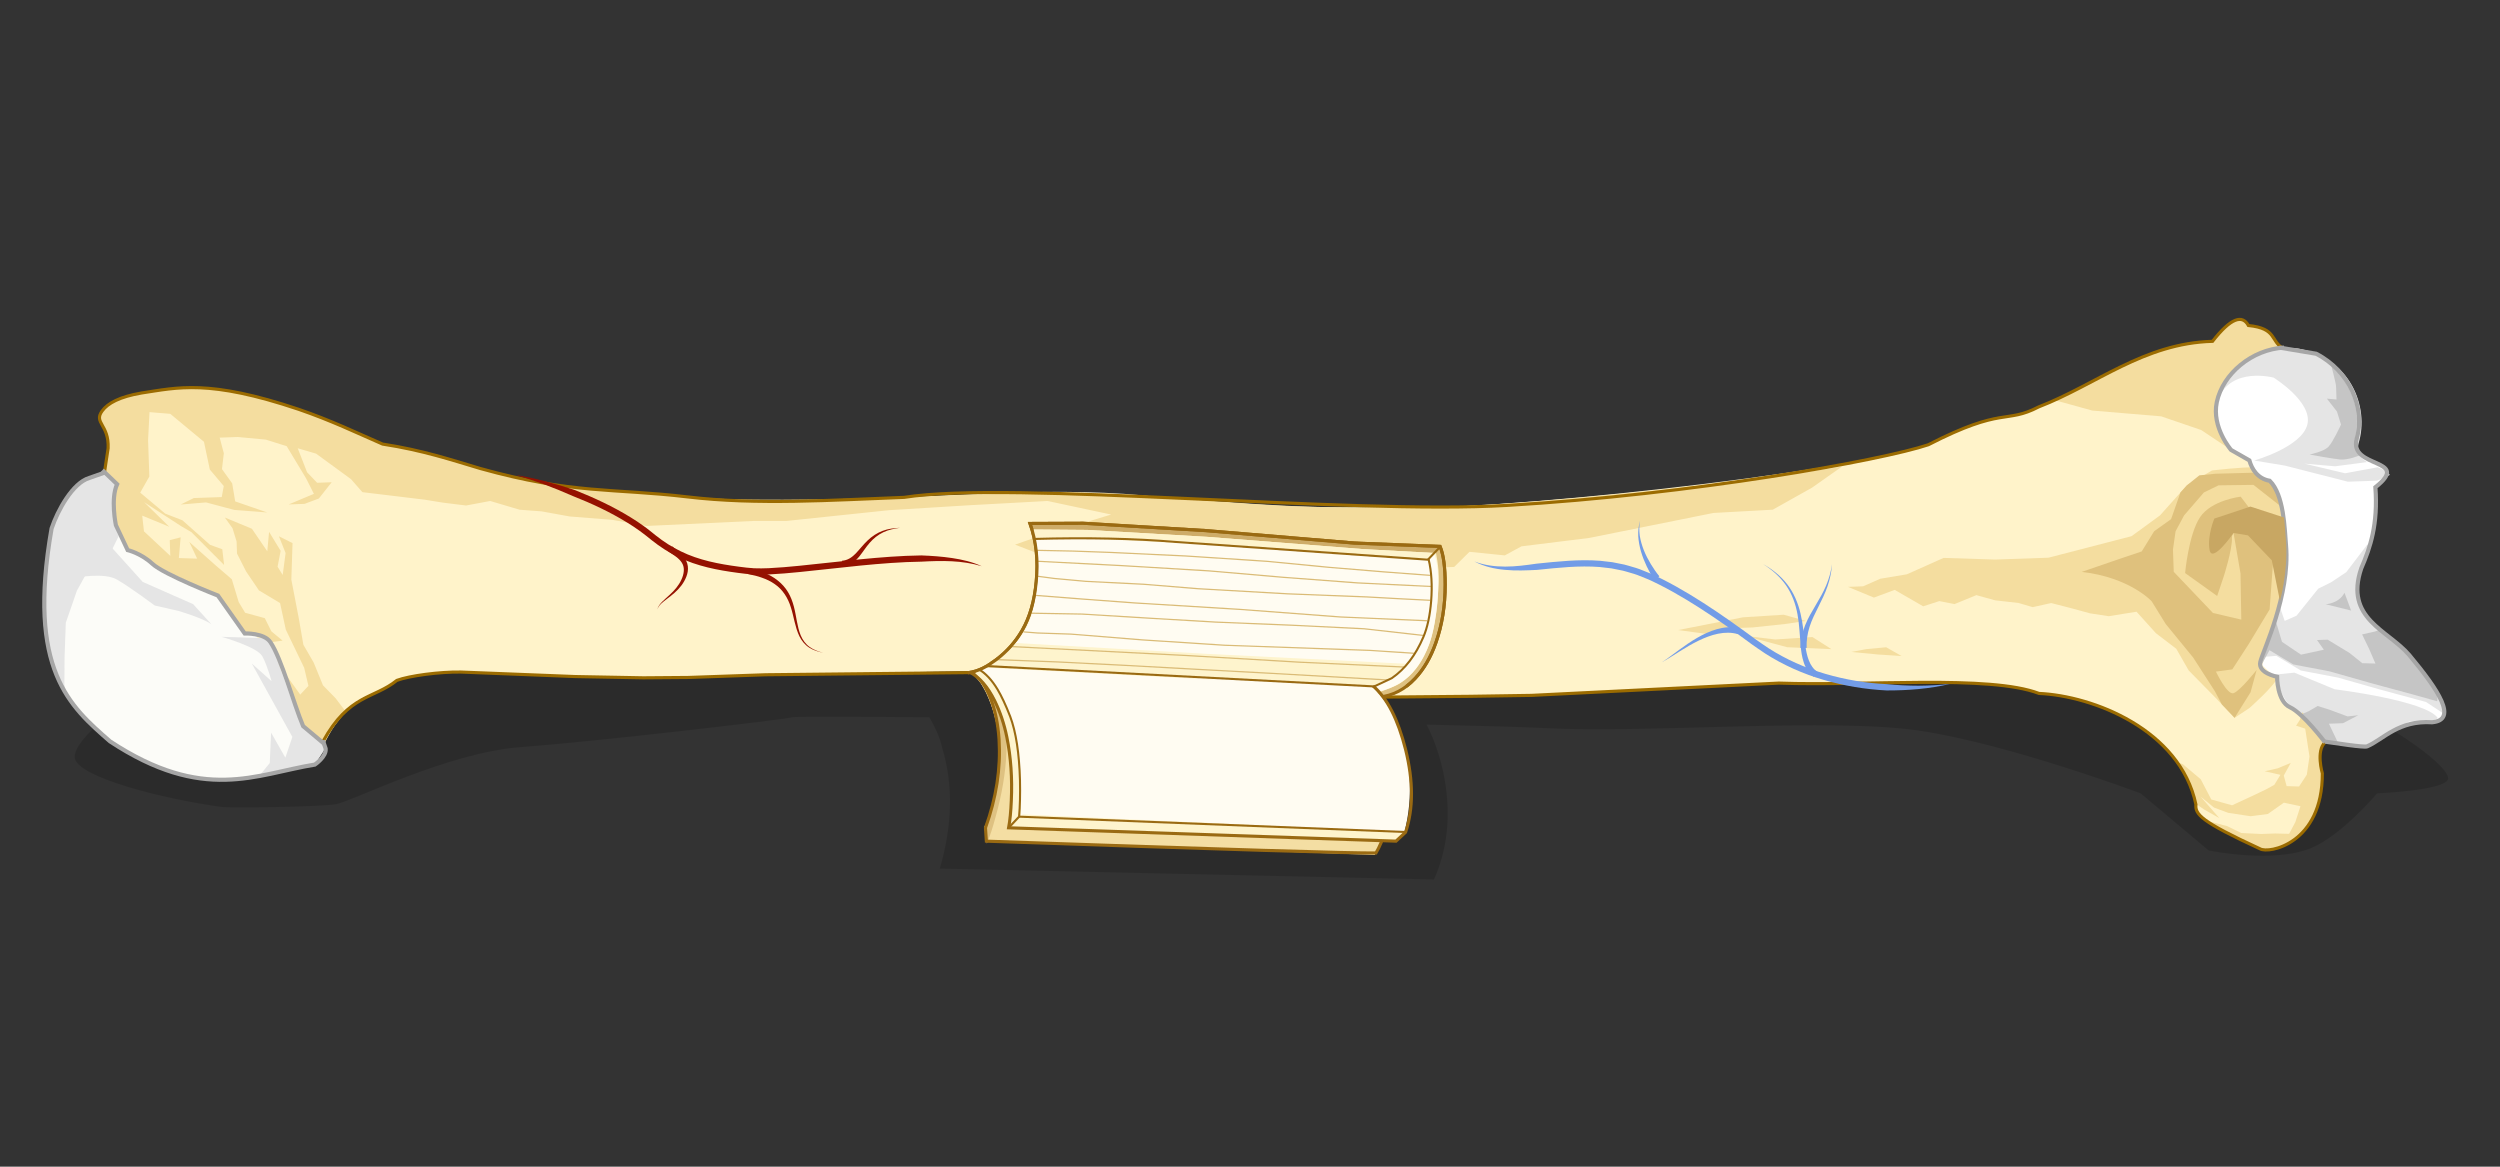 <?xml version="1.0" encoding="utf-8"?>
<!-- Generator: Adobe Illustrator 23.0.6, SVG Export Plug-In . SVG Version: 6.00 Build 0)  -->
<svg version="1.1" id="whole" xmlns="http://www.w3.org/2000/svg" xmlns:xlink="http://www.w3.org/1999/xlink" x="0px" y="0px"
	 viewBox="0 0 600 280" style="enable-background:new 0 0 600 280;" xml:space="preserve">
<rect x="0" y="0" width="600" height="280" fill="#333333" stroke="none"/>
<style type="text/css">
	.st0{opacity:0.15;fill-rule:evenodd;clip-rule:evenodd;}
	.st1{fill:#FFF3CA;}
	.st2{fill:#FFFFFF;}
	.st3{fill:#FCFCF8;}
	.st4{fill:#F4DD9F;}
	.st5{fill:#E5E5E5;}
	.st6{fill:#C5C5C5;}
	.st7{fill:#DFC17D;}
	.st8{fill:none;stroke:#9B6B00;stroke-width:0.75;stroke-miterlimit:10;}
	.st9{fill:none;stroke:#A6A6A6;stroke-miterlimit:10;}
	.st10{fill:#729CE7;}
	.st11{fill:#C8A763;}
	.st12{fill:#951100;}
	.st13{fill-rule:evenodd;clip-rule:evenodd;fill:#FEF4CD;}
	.st14{fill-rule:evenodd;clip-rule:evenodd;fill:#F4DEA3;}
	.st15{fill-rule:evenodd;clip-rule:evenodd;fill:#DEC181;}
	.st16{fill-rule:evenodd;clip-rule:evenodd;fill:#FEF2C6;}
	.st17{fill:none;stroke:#9A6A12;stroke-width:0.75;stroke-miterlimit:10;}
	.st18{fill-rule:evenodd;clip-rule:evenodd;fill:#CEAC68;}
	.st19{fill-rule:evenodd;clip-rule:evenodd;fill:#FFFCF2;}
	.st20{fill:none;stroke:#9A6A12;stroke-width:0.5;stroke-miterlimit:10;}
	.st21{fill:none;stroke:#DABB76;stroke-width:0.3;stroke-miterlimit:10;}
	.st22{fill:#FEF4CD;}
</style>
<path class="st0" d="M562.027,168.884c0,0-73.065-18.267-75.675-18.267c-2.61,0-287.043-7.176-287.043-7.176l-151.35,16.309
	l-15.003,7.174c-1.957,0.652-15.659,10.44-15.005,15.005c0.654,4.565,20.876,9.786,35.228,11.743
	c2.044,0.278,23.483,0.001,27.398-0.651c3.914-0.652,26.749-12.396,44.363-13.701c17.614-1.305,62.628-6.524,65.237-7.176
	c0.748-0.187,13.904-0.159,32.858,0.006c1.161,1.956,2.532,4.668,3.091,7.352c2.672,8.869,2.476,18.522-0.588,28.959l118.615,2.615
	c6.41-14.183,2.181-29.568-1.755-37.167c13.208,0.29,23.474,0.58,28.485,0.844c24.792,1.303,68.499-2.609,90.027,0.653
	c21.528,3.262,52.842,15.004,52.842,15.004l16.309,13.7c0,0,15.657,3.262,24.791-0.652c7.295-3.126,15.657-13.048,15.657-13.048
	s15.653-0.649,16.959-3.26C588.775,184.539,574.421,174.103,562.027,168.884z"/>
<path id="path2996_1_" class="st1" d="M531.009,81.914c4.469-5.708,7.143-6.429,8.61-3.798c7.56,0.764,5.179,6.036,9.839,6.359
	c11.837,2.04,16.41,13.236,13.87,21.664c-1.988,7.002,13.365,4.412,4.471,11.209c0.639,8.575-1.224,13.89-3.424,18.771
	c-4.082,11.622,6.307,14.177,11.482,19.999c7.163,8.259,11.677,14.991,5.497,15.544c-10.817-0.637-12.906,6.059-19.359,4.757
	c-5.166-0.003-5.658,3.953-4.634,9.195c0.044,16.892-12.855,19.372-14.963,18.094c-14.322-6.593-15.583-8.315-15.376-10.623
	c-3.805-18.046-24.806-26.088-37.65-26.662c-11.953-4.537-41.649-1.732-62.453-2.482l-59.347,2.947l-14.855,0.228l-22.433,0.2
	l-15.769-0.906l-38.855-2.723l-15.191-1.082l-18.103-1.712l-58.566,1.048l-18.628,0.651l-10.78,0.085l-16.33-0.304l-27.432-1.082
	c-5.152-0.081-12.327,0.882-15.376,1.994c-6.4,5.196-11.811,1.199-19.694,20.213c-14.159,2.303-26.666,9.258-49.154-5.569
	c-9.601-8.404-19.986-17.113-14.024-51.092c2.617-3.229,5.085-10.948,9.03-12.118c2.751-0.818,3.367-0.715,4.102-4.078
	c1.984-8.701-3.411-8.687-1.013-11.991c1.375-1.896,4.212-3.421,9.477-4.333c8.626-1.286,16.057-3.359,37.731,3.928
	c7.928,2.736,13.705,5.545,20.108,8.333c9.748,1.509,16.369,3.757,23.519,5.881c21.983,6.139,32.012,4.705,49.634,6.794
	c16.795,1.991,34.348,2.905,52.027,0.113c13.668-0.418,43.163-3.093,66.211,0.632c17.72,0.729,23.474,2.048,49.683,1.727
	c22.775,1.359,109.29-8.011,129.917-14.988c18.056-9.288,18.454-4.908,26.494-9.085C503.15,92.304,514.5,82.372,531.009,81.914
	L531.009,81.914z"/>
<path class="st2" d="M567.16,179.477c4.4-1.345,7.814-6.684,16.56-6.137c6.181-0.566,1.656-7.559-5.517-16.144
	c-5.182-6.05-15.577-8.716-11.51-20.776c2.193-5.064,4.05-10.579,3.4-19.481c8.884-7.044-6.465-4.376-4.487-11.641
	c2.123-7.35-1.738-16.326-9.744-20.403l-6.187-0.937c-9.506-1.081-15.988,4.789-17.643,12.541
	c-1.292,6.063,3.428,11.493,3.428,11.493s5.403,1.669,4.875,3.485c0,3.425,4.404,2.446,6.85,7.828
	c1.94,4.267,1.196,10.113,1.468,11.743c0.543,3.258-1.957,15.657-1.957,15.657l-3.754,12.955l2.982,2.781c0,0,0.542,5.87,3.67,7.299
	c3.127,1.43,9.516,8.131,9.516,8.131S566.12,179.795,567.16,179.477z"/>
<path id="path3775_2_" class="st3" d="M10.71,147.971c0.856,17.179,8.487,23.658,15.688,29.961
	c22.488,14.826,35.008,7.871,49.167,5.567c0.061-0.146,0.124-0.278,0.183-0.421l0.488-5.138l-5.013-10.319l-4.054-7.143
	l-5.814-7.965l-3.995-5.973l-5.066-3.609l-6.029-5.325l-5.959-3.885l-5.6-1.842l-3.954-4.802l-4.345-7.728l-4.518-3.917
	l-1.311-0.369c-3.473,1.906-5.759,8.775-8.19,11.772C10.898,135.329,10.426,142.244,10.71,147.971z"/>
<path id="path3768_2_" class="st4" d="M82.944,170.746l-2.4-3.162l-3.029-3.104l-2.228-5.458l-2.476-4.276l-1.106-6.381l-1.784-9.26
	l0.289-8.755l-3.266-1.635l1.601,4.019l-0.699,5.271l-1.224-1.995l0.732-3.812l-2.773-4.555l-0.432,4.667l-3.687-5.407l-6.495-2.694
	l1.839,2.569l0.977,3.176l0.101,2.899l2.188,4.306l3.08,4.544l5.064,3.033l1.377,6.371l4.413,9.168l1.016,4.328l-1.964,2.106
	l-3.168-4.416l3.159,13.352l5.431,2.21L82.944,170.746z"/>
<path id="path3768_1_" class="st5" d="M69.845,167.644l-5.12-14.438l-11.553-0.366c0,0,8.546,2.394,9.779,4.66
	c1.234,2.265,2.23,5.987,2.23,5.987l-4.745-4.233l9.73,17.612l-1.684,4.976l-3.419-6.011l-0.322,7.296l-2.334,2.858
	c3.122-0.684,10-1.971,13.157-2.485l2.764-4.227l-5.155-4.436L69.845,167.644z"/>
<path id="path3780_2_" class="st5" d="M21.414,114.726c-3.945,1.171-6.889,6.698-9.026,12.108c-1.49,8.494-1.962,15.41-1.678,21.136
	c0.413,8.292,2.412,14.082,5.175,18.572l-0.439-2.22l0.055-6.71l0.292-8.16l2.653-7.666l2.459-4.467l5.119-3.677l2.456-4.943
	l-0.849-2.278l-0.548-6.138l0.979-3.914c0,0-2.621-3.299-3.435-3.253C23.332,114.086,21.414,114.726,21.414,114.726z"/>
<path id="path3780_1_" class="st4" d="M28.062,116.042c-0.163,0.326-1.016,4.629-1.016,4.629l0.586,5.75l3.005,5.599l5.939,3.291
	l9.195,4.638l6.592,3.167l6.362,8.913l4.821,0.45l1.365,1.66l2.907-0.391l-2.692-2.232l-1.571-3.154l-4.715-1.295l-1.55-2.561
	l-1.652-5.478l-3.904-3.361l-6.309-5.604l1.889,4.009l-4.386-0.136l0.421-4.973l-2.609,0.668l0.132,3.782l-6.319-5.892l-0.42-3.771
	l6.494,2.676l-6.029-5.902l8.947,5.8l2.374,1.378l7.867,7.893l-0.438-3.771l-2.941-1.07l-6.624-5.881l-4.131-1.605l-5.999-5.038
	l2.191-3.864l-0.305-8.734l0.342-6.719l4.974,0.403l8.095,6.713l1.405,6.659l3.348,3.958l-0.484,2.649l-6.7,0.234l-3.155,1.553
	l6.095-0.502l6.771,1.801l7.901,0.607l-7.684-2.652l-0.728-4.339l-2.445-3.413l0.444-3.802l-0.997-3.752l4.359-0.152l6.729,0.631
	l4.996,1.574l4.651,7.718l1.879,3.721l-6.042,2.537l3.8-0.132l3.435-1.292l3.074-3.894l-3.494,0.122l-2.415-2.531l-2.238-5.746
	l4.409,1.289l8.382,6.126l2.723,3.114l14.938,1.805l4.389,0.712l5.559,0.689l5.786-1.086l7.069,2.097l5.261,0.394l6.75,1.224
	l10.234,0.815l8.201,1.463l25.905-1.211l7.697,0.007l24.561-2.576l19.262-1.188l18.832-1.025l15.259,3.254l-18.448,5.602
	l-4.614,1.622l6.214,2.398l10.234,0.815l14.028,1.547l15.813,2.062l-21.427,3.958l-4.892,1.92l6.68-0.81l7.286,0.034l19.185-1.536
	l6.977-0.55l38.2-7.447l1.798,1.398l-0.227,1.757l5.528-0.193l3.66-3.626l8.486,0.857l4-2.177l16.247-2.01l29.812-5.999
	l14.253-0.786l9.425-5.288l7.251-5.103c-14.142,2.725-87.631,11.188-110.407,9.829c-26.207,0.321-37.893-1.73-55.611-2.459
	c-22.996-1.957-59.129,0.06-59.129,0.06s-37.046,1.353-52.024-0.113c-17.622-2.089-27.659-0.656-49.643-6.795
	c-7.15-2.124-13.772-4.377-23.52-5.886c-6.403-2.788-12.179-5.598-20.107-8.332c-21.674-7.288-29.105-5.216-37.732-3.929
	c-5.265,0.911-8.102,2.438-9.477,4.334c-2.398,3.305,3.567,2.395,0.362,14.411C24.856,113.054,26.061,113.804,28.062,116.042z"/>
<path id="path3785_1_" class="st4" d="M291.878,146.417l8.628-1.14l6.702-0.235l9.803,0.496l7.549,0.016l4.978-1.571l9.215-0.323
	l6.53,2.848l1.474,2.185l-6.539-3.126l-1.636,1.175l-3.025,1.503l-4.227-0.97l-5.046-0.383l-5.845,0.763l-10.091-0.765l-6.134,0.494
	l-4.448,0.714l-3.111-1.01L291.878,146.417z"/>
<path id="path3787_1_" class="st4" d="M402.764,151.212l15.551-3.059l9.763-0.621l5.365,1.49l-5.007,0.734l-7.8,0.832l-6.701,0.234
	l-3.024,1.504L402.764,151.212z"/>
<path id="path3789_1_" class="st4" d="M418.749,152.611l7.299,0.863l8.926-0.591l4.576,2.916l-10.641-0.467L418.749,152.611z"/>
<path id="path3791_1_" class="st4" d="M447.937,155.786l4.738-0.445l3.708,2.107l-5.604-0.364l-6.453-0.613L447.937,155.786z"/>
<path class="st5" d="M568.04,130.843l-4.93,6.475l-3.631,2.419l-3.106,1.55l-5.208,6.485l-2.84,1.245l-1.139-3.292l-5.738,16.606
	l5.072,0.665c0,0,0.914,5.492,4.739,7.648c3.826,2.155,7.456,6.953,7.456,6.953s6.43,2.371,9.848,1.098
	c3.417-1.272,9.615-5.529,9.615-5.529s5.495,0.385,6.896-0.817c-2.745-4.231-24.765-6.924-24.765-6.924l-9.659-3.99l-8.624,0.878
	l-0.902-1.128l2.182-3.533l3.021-0.246l5.872,3.511l8.93,1.703l9.84,2.799l11.289,3.062l4.598,3.037
	c0.57-2.703-3.302-7.971-8.568-14.044c-5.305-5.968-15.954-8.58-11.768-20.494c0.949-2.108,1.837-4.296,2.498-6.778L568.04,130.843z
	"/>
<path id="path3793_3_" class="st4" d="M549.143,133.004c0,0-1.223,10.519-3.18,15.902c-1.957,5.382-4.159,9.052-3.67,11.009
	c0,0.601,1.468,1.957,4.404,2.691c-1.113,2.276-6.85,7.339-6.85,7.339l-3.547,2.334l-4.641-4.887l-6.375-6.485l-2.977-5.197
	l-4.891-3.743l-4.652-5.156l-6.67,1.08l-4.495-0.69l-4.514-1.231l-4.804-1.239l-4.437,0.985l-3.39-1l-5.611-0.634l-4.515-1.249
	l-5.243,2.149l-3.649-0.72l-3.869,1.253l-6.846-3.944l-4.983,1.851l-6.239-2.577l3.638-0.127l4.12-1.82l6.399-1.071l8.806-3.932
	l12.329,0.399l12.841-0.449l19.943-5.168l6.821-4.98l6.456-7.222l6.023-3.564c0,0,8.24-0.946,9.69-0.689
	c0.69,1.147,2.037,2.536,4.666,3.413c1.223,2.446,2.202,5.627,2.202,5.627L549.143,133.004z"/>
<path id="path3793_2_" class="st4" d="M533.066,92.999c3.186-7.645,13.954-9.547,13.954-9.547c-1.653-1.656-1.738-4.767-7.409-5.34
	c-1.466-2.631-4.124-1.91-8.594,3.799c-14.975,0.416-25.712,8.614-37.913,14.126l9.032,2.497l16.547,1.388l9.617,3.289l7.162,4.78
	C535.461,107.991,529.162,102.367,533.066,92.999z"/>
<path id="path3793_1_" class="st5" d="M532.392,95.715c3.189-7.805,13.285-5.08,13.285-5.08s9.436,5.826,8.086,11.258
	c-1.348,5.432-12.763,8.632-12.763,8.632l7.37,1.219l15.107,3.864l7.033-0.245l3.038-1.375c-0.398-0.768-1.569-1.29-2.886-1.849
	l-7.843,1.447l-9.753-2.309l7.347,0.634l7.689-1.008c-1.56-0.937-2.681-2.243-2.032-4.529c2.664-8.848-2.129-20.596-14.556-22.737
	C535.614,82.014,532.392,95.715,532.392,95.715z"/>
<path class="st4" d="M551.985,172.741l-0.923,1.422l2.188,0.716l1.025,6.672l-0.64,4.386l-1.867,2.824l-2.977-0.095l-0.684-2.536
	l1.678-3.034l-3.127,1.299l-3.131,0.704l3.78,0.86l-1.484,2.414l-1.947,1.06l-3.121,1.497l-5.056,2.34l-4.989-1.394l-2.531-4.852
	l-4.293-3.619l-1.331-0.441c2.066,2.895,3.606,6.206,4.422,9.943l2.051,1.389l3.624,2.056l-4.526-5.18l3.247,2.646l3.416,1.269
	l5.366,0.805l4.128-0.541l3.854-2.713l3.978,0.853l-1.237,3.812l-1.489,2.811l-3.356-0.081l-3.367,0.118l-4.751-0.231l-3.411-1.667
	l-4.003-1.032l-1.241-0.426c2.079,1.543,5.973,3.619,13.134,6.916c2.108,1.279,15.009-1.21,14.965-18.102
	c-0.574-2.937-0.677-5.472,0.255-7.131l-0.562-2.162l-2.9-4.045l-1.633-1.333L551.985,172.741z"/>
<path id="path3798_1_" class="st6" d="M551.834,171.657l6.361,6.361l2.846,0.074l-2.099-4.404l3.369-0.117l3.683-1.914l-2.568,0.288
	l-4.404-1.63l-2.788-0.876l-2.139,1.246L551.834,171.657z"/>
<path class="st5" d="M50.76,149.847l-4.4-4.846l-12.111-5.347l-8.403-9.323l-3.324,3.963l-4.462,4.387c0,0,6.875-1.395,10.016,0.419
	c3.141,1.814,9.065,6.223,9.065,6.223l5.816,1.335C42.955,146.657,48.785,148.377,50.76,149.847z"/>
<path class="st6" d="M554.303,109.087c0,0,3.437-0.697,4.55-1.889c1.112-1.193,2.989-5.298,2.989-5.298l-0.975-3.139l-2.417-3.089
	l2.315,0.207c0,0-0.08-2.305-0.112-3.17c-0.029-0.865-1.353-5.723-1.353-5.723s2.982,2.781,5.18,7.897
	c2.199,5.117,0.661,10.651,0.661,10.651l0.358,2.007l0.925,1.699c0,0-2.842,1.253-4.869,1.035
	C559.531,110.059,554.303,109.087,554.303,109.087z"/>
<path class="st6" d="M558.155,145.014c0,0,3.17-0.11,4.52-2.754l1.591,4.272L558.155,145.014z"/>
<path id="path3803_1_" class="st6" d="M542.386,160.255l2.292-4.209l5.726,3.425l8.713,1.661l9.597,2.73l11.015,2.987l5.204,1.464
	c0.556-2.637-2.519-6.39-7.656-12.313c-1.531-1.722-4.182-3.424-6.116-4.893l-1.128,0.448l-3.13,0.704l1.691,3.493l1.51,3.499
	l-3.157-0.087l-3.062-2.454l-5.249-3.188l-2.558,0.089l1.65,2.323l-5.494,1.184l-4.558-3.074l-1.468-4.893L542.386,160.255z"/>
<path class="st7" d="M539.685,154.58l5.02-8.307l1.224-16.723l-3.463-4.183l-4.702-6.169c0,0-7.025,0.809-9.765,4.944
	c-2.741,4.134-3.572,13.395-3.572,13.395l7.693,5.502l1.568-4.671c0,0,2.083-6.42,1.983-9.301c-0.015-0.431,0.129-0.814,0.379-1.156
	l1.673,9.734l0.187,11.065l-6.802-1.597l-9.412-9.882l-0.187-5.349l0.623-4.367l2.049-3.821l4.748-5.503l3.511-1.71l8.385-0.112
	l6.85,5.382c0,0-0.979-3.914-2.936-6.605c-1.957-0.489-3.425-1.712-3.425-1.712l-9.657,0.262l-3.81,0.385l-2.999,2.395l-1.545,1.713
	l-2.247,6.407l-4.063,2.901l-2.987,4.846c0,0-7.803,2.606-14.399,4.908c11.585,1.326,16.802,7.071,16.802,7.071l3.345,5.419
	l6.611,8.082l5.224,8.112l1.66,3.133l3.05,3.211l3.84-6.152l1.449-5.339c0,0-4.053,5.142-5.576,5.581
	c-1.522,0.437-4.192-5.185-4.192-5.185l3.931-0.534L539.685,154.58z"/>
<path class="st8" d="M77.514,177.955c6.252-11.39,12.23-10.197,17.74-14.67c3.049-1.112,10.224-2.076,15.376-1.994l27.432,1.082
	l16.33,0.304l10.78-0.085l18.628-0.651l59.721-0.628l32.139,2.375l38.855,2.723l15.769,0.906l22.433-0.2l14.855-0.228l59.347-2.947
	c20.804,0.751,50.5-2.055,62.453,2.482c12.845,0.574,33.845,8.615,37.65,26.662c-0.207,2.308,1.054,4.03,15.376,10.623
	c2.108,1.278,15.007-1.202,14.963-18.094c0,0-1.585-5.44,0.652-7.442"/>
<path class="st8" d="M25.062,113.432l0.887-5.852c0.24-5.697-3.526-6.07-1.45-8.931c1.375-1.896,4.212-3.421,9.477-4.333
	c8.626-1.286,16.057-3.359,37.731,3.928c7.928,2.736,13.705,5.545,20.108,8.333c9.748,1.509,16.369,3.757,23.519,5.881
	c21.983,6.139,32.012,4.705,49.634,6.794c16.795,1.991,34.575,0.781,52.027,0.113c25.923-4.1,106.421,4.19,144.728,1.929
	c44.383-2.618,90.012-10.813,101.083-14.558c18.056-9.288,18.454-4.908,26.494-9.085c13.849-5.346,25.199-15.278,41.708-15.736l0,0
	c4.469-5.708,7.143-6.429,8.61-3.798c7.021,0.71,5.188,3.86,8.442,5.515"/>
<path class="st9" d="M25.062,113.432l-3.651,1.286c-3.945,1.171-7.573,7.761-9.03,12.118c-5.962,33.979,4.423,42.689,14.024,51.092
	c22.488,14.827,34.995,7.872,49.154,5.569c0,0,2.85-1.919,2.591-3.834l-0.672-1.972"/>
<path class="st9" d="M557.968,177.989c2.509,0.346,9.417,1.45,10.135,1.136c3.979-1.736,7.504-6.293,15.617-5.786
	c6.181-0.566,1.656-7.559-5.517-16.144c-5.182-6.05-15.577-8.716-11.51-20.776c2.193-5.064,4.05-10.579,3.4-19.481
	c8.884-7.044-6.465-4.376-4.487-11.641c2.123-7.35-1.738-16.326-9.744-20.403l-8.85-1.475"/>
<path class="st9" d="M24.573,112.828l3.532,3.384c-1.608,3.519-0.294,9.818-0.294,9.818l2.826,5.991c0,0,3.178,0.723,5.939,3.291
	c2.761,2.568,15.719,7.62,15.719,7.62l6.43,9.098c0,0,4.721-0.17,6.186,2.11c2.678,3.968,5.494,14.518,7.838,20.128l5.056,4.24"/>
<path class="st9" d="M548.165,83.419c-7.708,0.449-14.676,6.255-16.132,13.078c-1.292,6.063,3.428,11.493,3.428,11.493l4.385,2.507
	c0.573,2.035,1.957,4.404,4.893,4.893c3.425,3.425,3.565,11.467,3.914,15.657c0.979,11.743-5.499,25.07-6.173,27.786
	c-0.674,2.716,4.02,3.587,4.02,3.587s-0.034,5.89,3.093,7.319c3.127,1.43,8.419,8.434,8.419,8.434"/>
<g>
	<path class="st10" d="M468.013,164.15c-4.957,1.171-10.087,1.571-15.216,1.559c-5.121-0.261-10.222-1.1-15.154-2.547
		c-4.929-1.45-9.684-3.552-14.021-6.337c-1.058-0.728-2.151-1.436-3.179-2.183l-3.066-2.243c-2.053-1.481-4.123-2.938-6.218-4.352
		c-4.192-2.824-8.486-5.497-12.98-7.759c-1.126-0.551-2.255-1.135-3.413-1.566l-1.728-0.695c-0.572-0.245-1.184-0.37-1.774-0.561
		c-0.597-0.167-1.186-0.371-1.79-0.51l-1.828-0.365l-0.914-0.183l-0.927-0.107l-1.854-0.215c-4.983-0.387-9.994,0.167-15.057,0.688
		c-2.544,0.124-5.119,0.238-7.688-0.01c-2.56-0.223-5.114-0.825-7.367-2.024c2.38,0.929,4.902,1.242,7.401,1.241
		c2.506,0.007,5.005-0.34,7.51-0.7c5.021-0.515,10.16-1.092,15.323-0.69l1.928,0.223l0.964,0.112l0.953,0.19l1.906,0.381
		c0.631,0.145,1.246,0.356,1.87,0.531c0.616,0.199,1.256,0.333,1.853,0.587l1.804,0.725c1.221,0.458,2.351,1.044,3.504,1.608
		c4.578,2.304,8.92,5.011,13.145,7.856c2.112,1.425,4.195,2.89,6.258,4.379l3.08,2.253c1.026,0.744,2.066,1.415,3.098,2.127
		c4.208,2.701,8.827,4.746,13.633,6.159c4.808,1.405,9.794,2.245,14.812,2.477c2.502,0.251,5.022,0.366,7.55,0.375
		C462.953,164.545,465.486,164.434,468.013,164.15z"/>
</g>
<g>
	<path class="st10" d="M417.086,152.191c-1.507-0.442-3.156-0.427-4.762-0.096c-1.611,0.329-3.185,0.943-4.702,1.678
		c-1.519,0.738-2.986,1.605-4.433,2.509c-1.45,0.898-2.87,1.862-4.374,2.678c1.439-0.923,2.778-1.983,4.164-2.989
		c1.382-1.01,2.794-1.992,4.291-2.86c1.496-0.865,3.079-1.627,4.791-2.11c1.702-0.483,3.567-0.656,5.389-0.265L417.086,152.191z"/>
</g>
<g>
	<path class="st10" d="M435.279,162.449c-1.152-0.888-1.969-2.162-2.378-3.464c-0.439-1.303-0.613-2.621-0.737-3.913
		c-0.237-2.586-0.296-5.131-0.761-7.621c-0.446-2.484-1.322-4.902-2.77-6.993c-1.454-2.085-3.424-3.787-5.599-5.142
		c2.237,1.247,4.31,2.859,5.902,4.92c1.586,2.063,2.62,4.527,3.201,7.06c0.602,2.535,0.789,5.134,1.144,7.641
		c0.337,2.473,0.986,5.028,2.88,6.298L435.279,162.449z"/>
</g>
<g>
	<path class="st10" d="M397.067,139.235c-0.732-1.093-1.322-2.19-1.87-3.339c-0.536-1.146-1.008-2.322-1.36-3.536
		c-0.344-1.216-0.587-2.46-0.661-3.717c-0.047-1.259,0.09-2.517,0.449-3.705c-0.238,1.221-0.243,2.459-0.076,3.668
		c0.195,1.208,0.55,2.379,0.996,3.509c0.454,1.129,1.022,2.209,1.643,3.251c0.625,1.031,1.324,2.057,2.067,2.954L397.067,139.235z"
		/>
</g>
<g>
	<path class="st10" d="M432.086,155.5c0.065-1.874,0.464-3.735,1.153-5.449c0.682-1.721,1.62-3.28,2.531-4.817
		c0.916-1.536,1.811-3.07,2.499-4.708c0.695-1.633,1.172-3.362,1.419-5.136c-0.122,1.786-0.479,3.564-1.069,5.27
		c-0.582,1.71-1.385,3.337-2.192,4.934c-0.803,1.598-1.607,3.183-2.131,4.838c-0.531,1.651-0.769,3.361-0.711,5.068H432.086z"/>
</g>
<path class="st11" d="M531.443,124.456c0,0-1.73,4.037-1.153,7.496c0.577,3.46,5.761-4.042,5.761-4.042l3.465,0.582l5.713,5.979
	l1.957,9.786c0,0,1.957-6.85,1.468-14.189c-0.227-3.417-0.489-5.871-0.489-5.871l-8.072-2.624L531.443,124.456z"/>
<g>
	<path class="st12" d="M123.756,113.981c4.842,0.809,9.607,2.098,14.289,3.662c4.577,1.833,9.073,3.908,13.296,6.514
		c1.056,0.65,2.098,1.327,3.102,2.064c1.014,0.704,1.997,1.546,2.925,2.272c1.88,1.497,3.896,2.807,6.051,3.839
		c4.298,2.116,9.098,3.035,13.907,3.671c1.201,0.15,2.433,0.319,3.59,0.382c1.185,0.059,2.395,0.022,3.602-0.02
		c2.42-0.114,4.85-0.333,7.28-0.574l14.609-1.551c4.884-0.473,9.786-0.873,14.72-0.94c2.468,0.092,4.938,0.266,7.384,0.631
		c2.44,0.364,4.881,0.929,7.112,1.961c-4.703-1.443-9.638-1.356-14.478-1.094c-4.861,0.069-9.729,0.463-14.592,0.935l-14.607,1.551
		c-2.443,0.242-4.891,0.464-7.363,0.58c-1.239,0.043-2.479,0.081-3.741,0.019c-1.288-0.072-2.484-0.24-3.712-0.393
		c-4.866-0.644-9.84-1.584-14.367-3.809c-2.264-1.084-4.378-2.46-6.327-4.012c-0.999-0.783-1.877-1.539-2.874-2.234
		c-0.969-0.711-1.982-1.37-3.011-2.003c-4.119-2.536-8.542-4.603-13.061-6.381c-2.226-0.981-4.48-1.913-6.771-2.759
		C128.424,115.469,126.104,114.694,123.756,113.981z"/>
</g>
<g>
	<path class="st12" d="M161.284,131.11c1.105,0.953,2.605,1.872,3.409,3.494c0.4,0.799,0.506,1.74,0.365,2.583
		c-0.135,0.85-0.466,1.617-0.862,2.322c-0.799,1.425-1.973,2.556-3.204,3.516c-0.614,0.487-1.248,0.939-1.841,1.434
		c-0.578,0.495-1.175,1.047-1.373,1.815c0.133-0.785,0.7-1.41,1.244-1.957c0.56-0.55,1.157-1.053,1.721-1.582
		c1.136-1.045,2.152-2.216,2.773-3.576c0.639-1.342,0.891-2.88,0.173-4.028c-0.692-1.179-2.016-1.903-3.335-2.843L161.284,131.11z"
		/>
</g>
<g>
	<path class="st12" d="M179.842,136.313c1.194,0.306,2.388,0.63,3.534,1.127c1.15,0.468,2.265,1.072,3.253,1.86
		c0.993,0.776,1.853,1.734,2.497,2.812c0.649,1.076,1.083,2.251,1.395,3.431c0.633,2.357,0.756,4.781,1.657,6.964
		c0.46,1.074,1.155,2.066,2.123,2.753c0.961,0.694,2.102,1.119,3.266,1.394c-1.176-0.214-2.348-0.578-3.373-1.24
		c-1.033-0.653-1.821-1.656-2.358-2.752c-1.054-2.226-1.303-4.678-2.036-6.911c-0.685-2.248-1.953-4.265-3.844-5.551
		c-0.924-0.662-1.966-1.161-3.056-1.538c-1.079-0.405-2.222-0.65-3.362-0.881L179.842,136.313z"/>
</g>
<g>
	<path class="st12" d="M202.096,134.572c1.22-0.063,2.298-0.722,3.241-1.697c0.944-0.968,1.807-2.138,2.861-3.134
		c1.042-1.009,2.283-1.831,3.632-2.335c1.35-0.522,2.785-0.659,4.189-0.738c-1.396,0.203-2.791,0.466-4.043,1.083
		c-1.253,0.602-2.338,1.471-3.236,2.509c-0.916,1.032-1.635,2.22-2.563,3.365c-0.484,0.556-0.986,1.142-1.674,1.565
		c-0.313,0.25-0.702,0.384-1.069,0.559c-0.376,0.149-0.778,0.212-1.172,0.315L202.096,134.572z"/>
</g>
<path class="st13" d="M346.846,140.326c0,5.058-0.748,9.706-2.244,13.945c-1.211,3.455-2.867,6.305-4.969,8.549
	c-2.493,2.671-5.396,4.167-8.709,4.488l-97.531-5.768c0,0,2.836-1.107,5.685-3.208c2.565-1.923,4.648-4.274,6.251-7.053
	c1.817-3.135,2.939-7.035,3.366-11.701c0.499-5.094,0-9.742-1.496-13.945l12.77-0.053l29.44,1.763l35.691,2.992l20.517,0.801
	C346.437,133.096,346.846,136.159,346.846,140.326"/>
<path class="st14" d="M330.55,166.774c4.025,8.228,5.129,17.097,3.313,26.608c-0.89,4.773-2.191,8.709-3.9,11.808l-93.074-3.313
	l-0.695-3.366c0.962-1.639,1.799-3.847,2.511-6.625c1.46-5.557,1.674-11.22,0.641-16.991c-0.784-4.31-2.066-7.89-3.847-10.739
	l-2.404-2.939l4.221-0.695L330.55,166.774"/>
<path class="st15" d="M236.514,198.511c0.677-1.354,1.336-3.188,1.977-5.503c1.247-4.559,1.728-9.136,1.443-13.731
	c-0.249-4.595-1.371-9.012-3.366-13.251l-2.885-5.022l1.817-0.267l3.206,5.29c2.102,4.559,3.045,9.439,2.832,14.64
	c-0.214,4.844-1.069,9.938-2.565,15.281c-0.712,2.671-1.425,4.844-2.137,6.518L236.514,198.511"/>
<path class="st16" d="M341.824,158.76c-1.14,1.852-2.921,3.669-5.343,5.45c-1.959,1.425-3.669,2.422-5.129,2.992l-97.776-6.305
	l3.366-1.496c2.6-1.496,4.826-3.491,6.679-5.984l46.377,2.832L341.824,158.76"/>
<path class="st15" d="M346.923,138.462c-0.231-5-1.359-7.325-1.359-7.325l-1.025,1.171c0,0,0.901,3.742,0.758,7.217
	s-0.641,10.508-2.244,14.96c-1.567,4.381-3.972,7.587-7.213,9.617c-0.784,0.499-2.832,1.336-6.144,2.511l0.908,0.695
	c3.099-0.249,5.931-1.638,8.495-4.167c2.102-2.066,3.776-4.595,5.022-7.587C346.045,150.816,347.154,143.462,346.923,138.462z"/>
<path class="st17" d="M330.55,166.774l-95.799-5.877"/>
<path class="st18" d="M346.045,131.51l-0.534,0.321l-0.855,0.908l-17.632-0.962l-37.401-2.939l-28.638-1.656l-13.037-0.107
	l-0.748-1.443l30.455,0.855L346.045,131.51"/>
<path class="st17" d="M232.308,161.462c2.713-0.402,4.454-1.419,6.771-3.129c2.565-1.923,4.648-4.274,6.251-7.053
	c1.817-3.135,2.939-7.035,3.366-11.701c0.499-5.094,0-9.742-1.496-13.945l12.77-0.053l29.44,1.763l35.691,2.992l20.517,0.801
	c0.819,1.959,1.229,5.022,1.229,9.19c0,5.058-0.748,9.706-2.244,13.945c-1.211,3.455-2.867,6.305-4.969,8.549
	c-2.493,2.671-5.396,4.167-8.709,4.488"/>
<path class="st17" d="M233.522,161.057c3.669,3.598,5.753,9.065,6.251,16.403c0.427,6.981-0.659,14.052-3.259,21.212l0.214,3.206
	c57.348,1.995,88.515,2.939,93.502,2.832c0.819-1.354,1.621-3.241,2.404-5.664c1.567-4.844,2.297-9.902,2.191-15.174
	c-0.036-3.206-0.445-6.429-1.229-9.671c-0.89-3.598-2.012-6.073-3.366-7.427"/>
<path class="st19" d="M344.154,132.923l-14.73-0.348l-44.297-3.641l-26.287-1.282l-10.789,0.275l1.019,4.973
	c0.285,4.666-0.142,9.315-1.282,13.945c-0.819,3.241-2.618,6.233-5.396,8.976l-3.9,3.099l91.24,7.349
	c3.17-0.677,5.699-1.763,7.587-3.259c2.351-1.852,4.221-4.595,5.61-8.228c1.14-2.956,1.816-7.441,2.034-9.974
	C345.763,135.48,344.154,132.923,344.154,132.923z"/>
<path class="st19" d="M329.375,165.171l1.763,1.603c2.066,2.28,3.776,5.307,5.129,9.083c1.14,3.099,1.817,6.607,2.03,10.526
	c0.285,4.631-0.142,9.136-1.282,13.518l-46.217-2.351l-45.896-1.763c0.321-12.752-1.247-22.458-4.702-29.119
	c-1.069-2.066-2.262-3.704-3.58-4.916l-1.656-1.229l1.763-0.321L329.375,165.171"/>
<path class="st13" d="M335.038,201.877l-92.593-3.099l2.992-3.313l91.899,4.221L335.038,201.877"/>
<path class="st13" d="M234.056,161.591l0.053-0.16c0.142-0.178,0.481-0.356,1.015-0.534c5.2,3.847,8.353,10.757,9.457,20.731
	c0.57,5.022,0.623,9.635,0.16,13.838l-2.511,2.671c0.321-1.817,0.534-4.096,0.641-6.839c0.214-5.45-0.178-10.472-1.175-15.067
	c-0.962-4.595-2.529-8.424-4.702-11.487L234.056,161.591"/>
<path class="st13" d="M330.069,164.637l-93.876-4.435l2.404-1.282c1.923-1.211,3.669-2.743,5.236-4.595l46.217,2.618l47.285,2.351
	c-1.247,1.567-2.832,2.921-4.755,4.061L330.069,164.637"/>
<path class="st20" d="M241.911,198.832l2.671-2.832"/>
<path class="st20" d="M337.336,199.687L244.582,196c0.214-2.529,0.285-5.432,0.214-8.709c-0.178-6.518-0.962-11.63-2.351-15.334
	c-1.069-2.743-2.084-4.916-3.045-6.518c-1.354-2.244-2.85-3.847-4.488-4.809"/>
<path class="st17" d="M329.535,164.637c3.384,2.921,5.984,7.997,7.801,15.227c1.888,7.623,1.888,14.248,0,19.876l-2.297,2.137
	l-92.967-3.206c0.321-1.71,0.534-3.883,0.641-6.518c0.249-5.343-0.107-10.419-1.069-15.227c-0.641-3.17-1.621-6.091-2.939-8.762
	c-1.71-3.419-3.704-5.699-5.984-6.839"/>
<path class="st20" d="M329.802,164.744l-93.264-4.898"/>
<path class="st21" d="M248.692,132.077l8.82,0.182l8.976,0.321l18.059,0.855l19.502,1.282l14.907,1.443l12.877,1.069l11.38,0.855"/>
<path class="st21" d="M249.017,138.296l4.007,0.534l7.587,0.695l13.838,0.695l13.037,1.069l21.532,1.229l19.074,0.748l7.694,0.427
	l7.521,0.384"/>
<path class="st21" d="M247.414,147.165l12.289,0.214l16.617,1.015l15.441,0.908l18.273,0.748l17.365,0.855l14.212,1.603"/>
<path class="st21" d="M245.651,151.653l3.366,0.267l8.014,0.267l17.151,1.389l19.716,1.282l34.729,1.229l10.686,0.695"/>
<path class="st21" d="M239,158.308l14.879,0.559l15.815,0.801l18.433,1.015l16.83,0.908l28.104,1.603"/>
<path class="st21" d="M248.482,142.891l10.953,0.855l12.93,0.962l25.272,1.549l24.043,1.817l20.838,0.908"/>
<path class="st21" d="M248.769,134.692l20.123,1.039l21.265,1.282l17.899,1.549l17.739,1.336l17.632,0.855"/>
<path class="st21" d="M242.765,155.18l41.889,2.137l27.142,1.603l25.272,1.175"/>
<polygon class="st22" points="289.623,128.839 260.985,127.183 247.948,127.076 248.462,129.277 259.6,129.159 301.932,131.28 
	342.769,134.308 344.217,132.715 327.024,131.778 "/>
<path class="st20" d="M248.269,129.346c12.538-0.356,24.078-0.098,33.874,0.722l60.749,4.274c0.677,2.85,0.873,6.144,0.588,9.884
	c-0.285,3.526-0.908,6.412-1.87,8.656c-1.852,4.381-4.381,7.676-7.587,9.884l-4.221,1.977"/>
<path class="st20" d="M345.724,131.136l-3.045,3.206"/>
<path class="st17" d="M232.308,161.462c2.713-0.402,4.454-1.419,6.771-3.129c2.565-1.923,4.648-4.274,6.251-7.053
	c1.817-3.135,2.939-7.035,3.366-11.701c0.499-5.094,0-9.742-1.496-13.945l12.77-0.053l29.44,1.763l35.691,2.992l20.517,0.801
	c0.819,1.959,1.229,5.022,1.229,9.19c0,5.058-0.748,9.706-2.244,13.945c-1.211,3.455-2.867,6.305-4.969,8.549
	c-0.669,0.717-1.368,1.349-2.096,1.897"/>
</svg>
